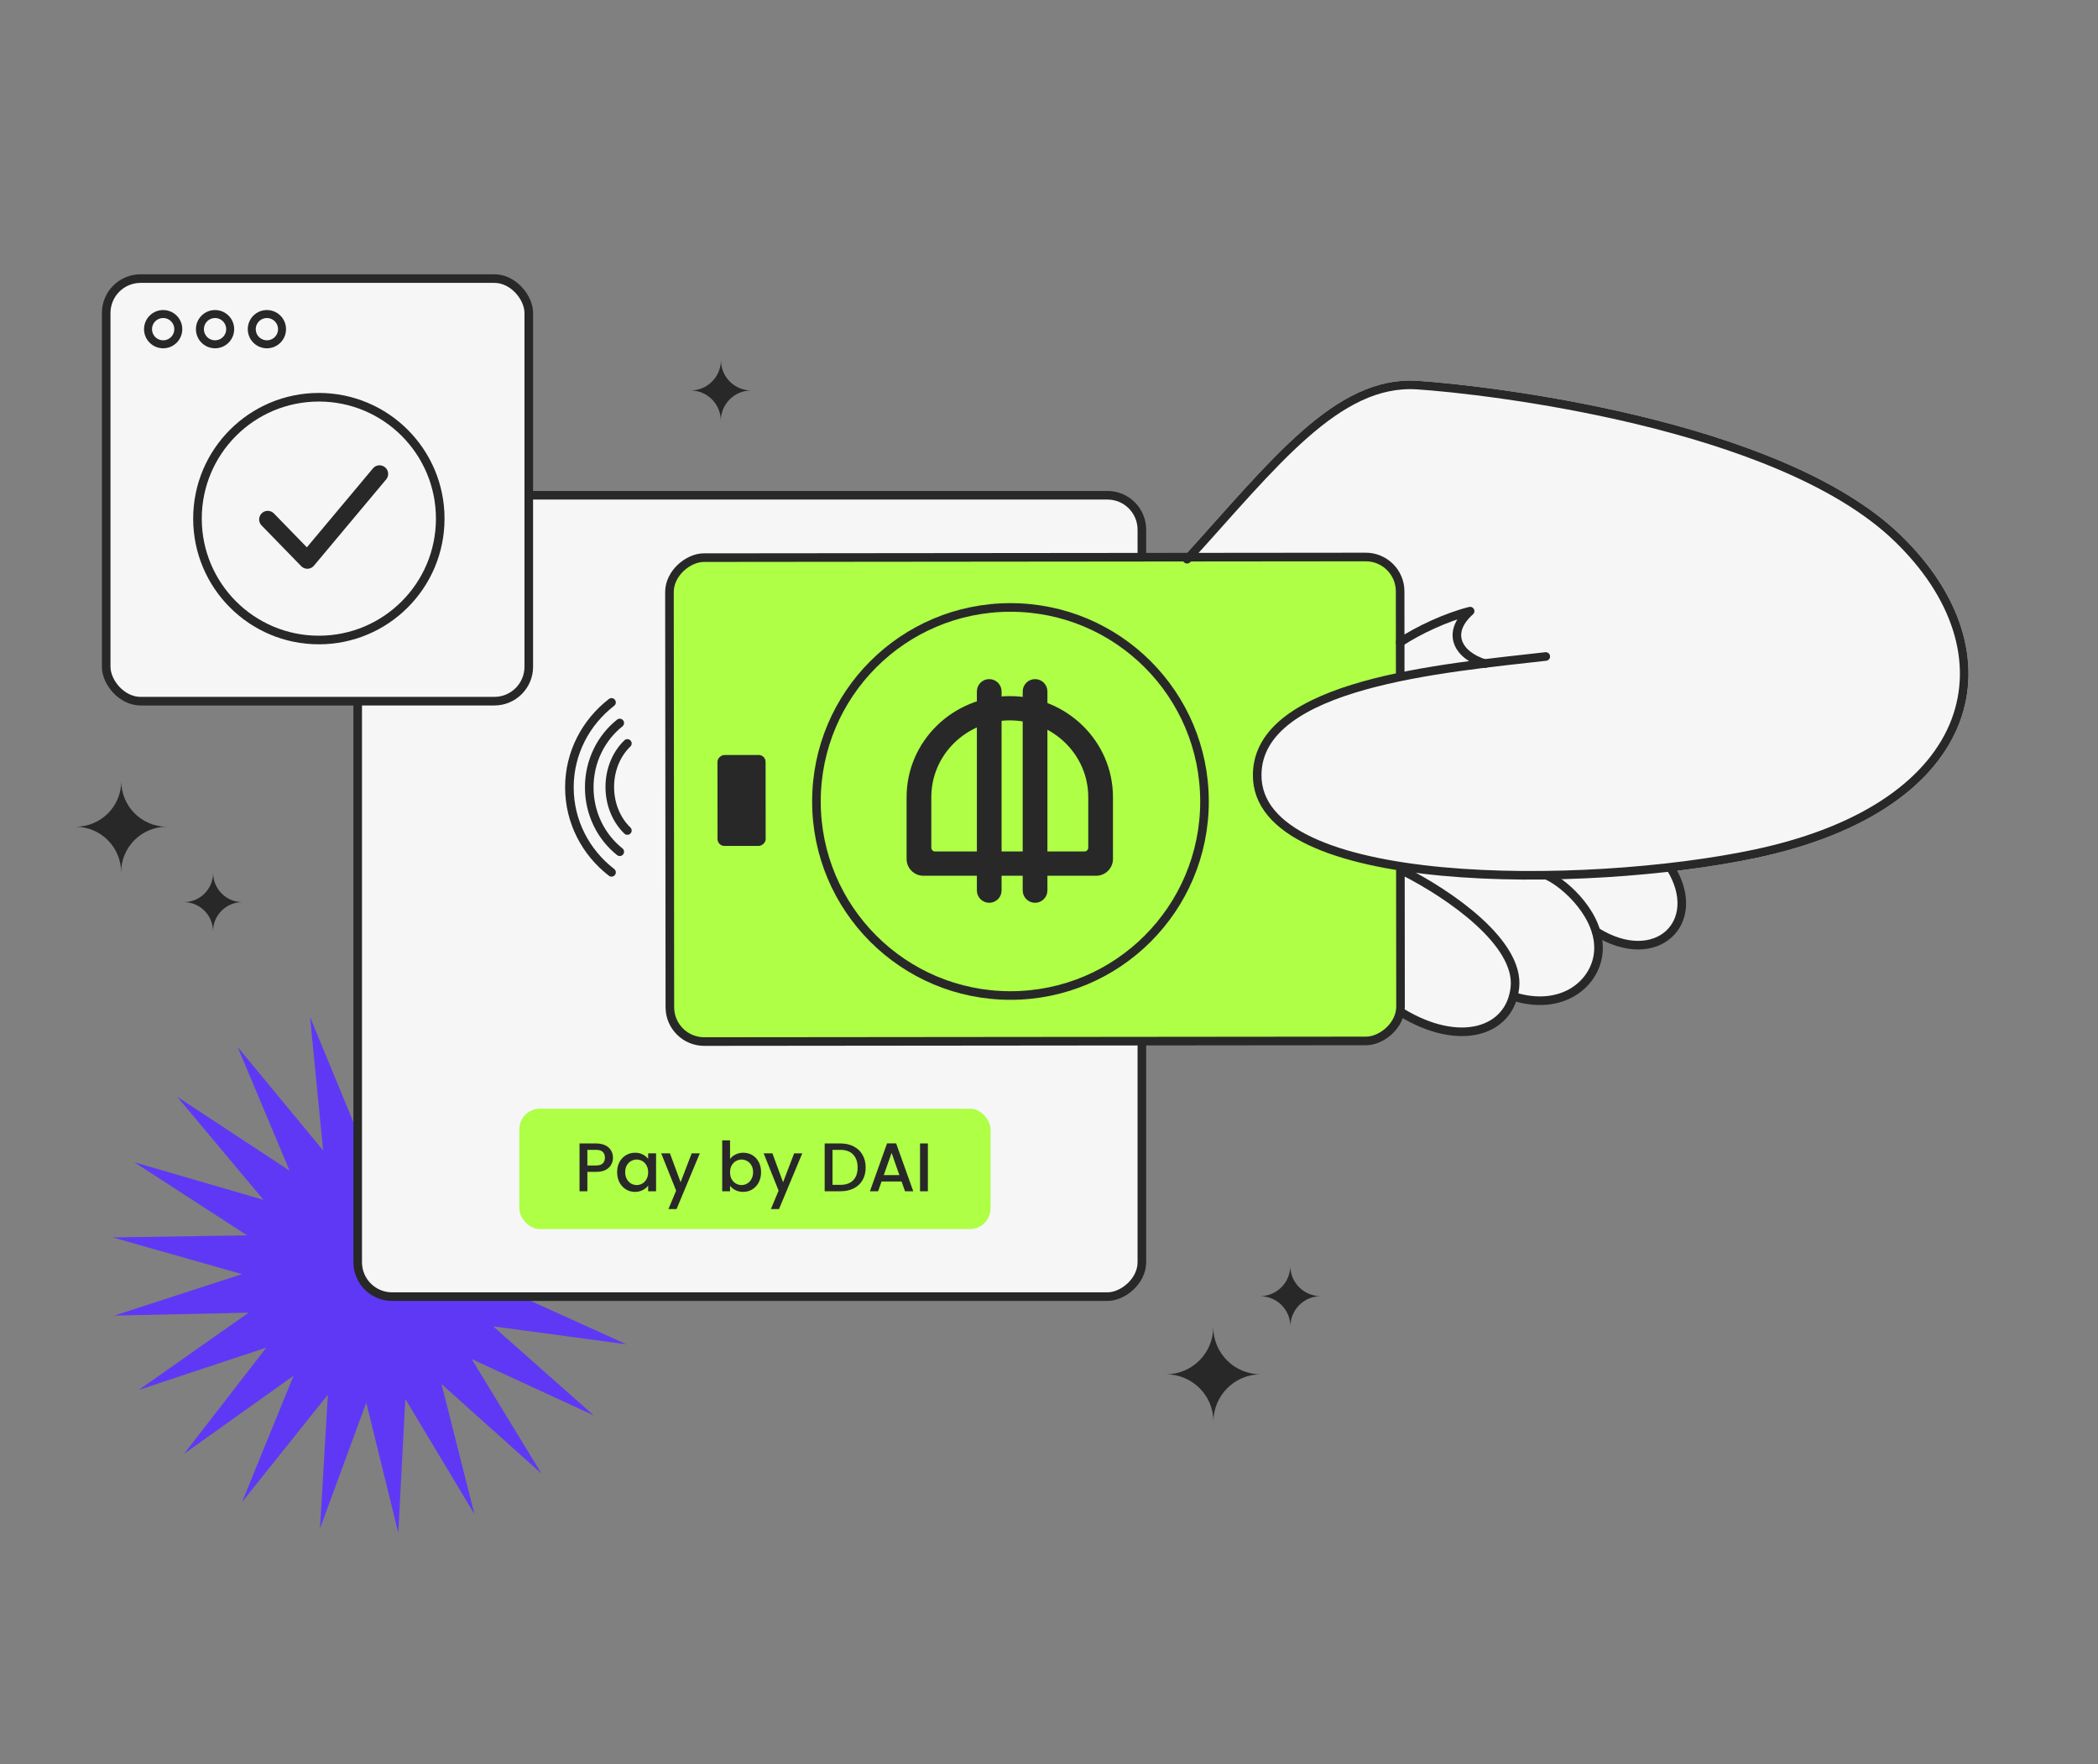 <?xml version="1.0" encoding="UTF-8"?> <svg xmlns="http://www.w3.org/2000/svg" width="610" height="513" viewBox="0 0 610 513" fill="none"><rect x="0" y="0" width="610" height="513" fill="#808080" stroke="none"/><path d="M32.777 359.784L71.858 359.183L39.073 337.936L76.604 348.85L51.547 318.914L84.194 340.373L69.093 304.408L93.953 334.506L90.15 295.707L105.015 331.769L112.847 293.585L116.397 332.407L135.168 298.229L127.087 336.362L155.13 309.228L136.136 343.283L170.958 325.603L142.738 352.554L182.121 348.85L146.309 363.353L185.081 368.316L146.53 374.72L182.121 390.859L143.382 385.644L172.63 411.524L137.145 395.155L157.45 428.478L128.373 402.408L137.931 440.212L117.844 406.758L115.807 445.685L106.495 407.819L93.043 444.409L95.335 405.497L70.378 436.707L85.354 399.998L53.566 422.658L77.44 391.81L40.361 404.115L72.296 381.661L33.219 382.517L70.378 370.453L32.777 359.784Z" fill="#5F38F5"></path><rect x="104" y="377" width="233" height="228" rx="10" transform="rotate(-90 104 377)" fill="#F6F6F6" stroke="#282829" stroke-width="2.5" stroke-linecap="round" stroke-linejoin="round"></rect><rect x="151" y="322.361" width="137" height="35" rx="6" fill="#AEFF46"></rect><path d="M178.22 336.601C178.22 337.308 178.053 337.974 177.72 338.601C177.387 339.228 176.853 339.741 176.12 340.141C175.387 340.528 174.447 340.721 173.3 340.721H170.78V346.361H168.5V332.461H173.3C174.367 332.461 175.267 332.648 176 333.021C176.747 333.381 177.3 333.874 177.66 334.501C178.033 335.128 178.22 335.828 178.22 336.601ZM173.3 338.861C174.167 338.861 174.813 338.668 175.24 338.281C175.667 337.881 175.88 337.321 175.88 336.601C175.88 335.081 175.02 334.321 173.3 334.321H170.78V338.861H173.3ZM179.435 340.801C179.435 339.694 179.661 338.714 180.115 337.861C180.581 337.008 181.208 336.348 181.995 335.881C182.795 335.401 183.675 335.161 184.635 335.161C185.501 335.161 186.255 335.334 186.895 335.681C187.548 336.014 188.068 336.434 188.455 336.941V335.341H190.755V346.361H188.455V344.721C188.068 345.241 187.541 345.674 186.875 346.021C186.208 346.368 185.448 346.541 184.595 346.541C183.648 346.541 182.781 346.301 181.995 345.821C181.208 345.328 180.581 344.648 180.115 343.781C179.661 342.901 179.435 341.908 179.435 340.801ZM188.455 340.841C188.455 340.081 188.295 339.421 187.975 338.861C187.668 338.301 187.261 337.874 186.755 337.581C186.248 337.288 185.701 337.141 185.115 337.141C184.528 337.141 183.981 337.288 183.475 337.581C182.968 337.861 182.555 338.281 182.235 338.841C181.928 339.388 181.775 340.041 181.775 340.801C181.775 341.561 181.928 342.228 182.235 342.801C182.555 343.374 182.968 343.814 183.475 344.121C183.995 344.414 184.541 344.561 185.115 344.561C185.701 344.561 186.248 344.414 186.755 344.121C187.261 343.828 187.668 343.401 187.975 342.841C188.295 342.268 188.455 341.601 188.455 340.841ZM203.469 335.341L196.709 351.541H194.349L196.589 346.181L192.249 335.341H194.789L197.889 343.741L201.109 335.341H203.469ZM212.265 336.981C212.652 336.448 213.178 336.014 213.845 335.681C214.525 335.334 215.278 335.161 216.105 335.161C217.078 335.161 217.958 335.394 218.745 335.861C219.532 336.328 220.152 336.994 220.605 337.861C221.058 338.714 221.285 339.694 221.285 340.801C221.285 341.908 221.058 342.901 220.605 343.781C220.152 344.648 219.525 345.328 218.725 345.821C217.938 346.301 217.065 346.541 216.105 346.541C215.252 346.541 214.492 346.374 213.825 346.041C213.172 345.708 212.652 345.281 212.265 344.761V346.361H209.985V331.561H212.265V336.981ZM218.965 340.801C218.965 340.041 218.805 339.388 218.485 338.841C218.178 338.281 217.765 337.861 217.245 337.581C216.738 337.288 216.192 337.141 215.605 337.141C215.032 337.141 214.485 337.288 213.965 337.581C213.458 337.874 213.045 338.301 212.725 338.861C212.418 339.421 212.265 340.081 212.265 340.841C212.265 341.601 212.418 342.268 212.725 342.841C213.045 343.401 213.458 343.828 213.965 344.121C214.485 344.414 215.032 344.561 215.605 344.561C216.192 344.561 216.738 344.414 217.245 344.121C217.765 343.814 218.178 343.374 218.485 342.801C218.805 342.228 218.965 341.561 218.965 340.801ZM233.26 335.341L226.5 351.541H224.14L226.38 346.181L222.04 335.341H224.58L227.68 343.741L230.9 335.341H233.26ZM244.316 332.461C245.796 332.461 247.089 332.748 248.196 333.321C249.316 333.881 250.176 334.694 250.776 335.761C251.389 336.814 251.696 338.048 251.696 339.461C251.696 340.874 251.389 342.101 250.776 343.141C250.176 344.181 249.316 344.981 248.196 345.541C247.089 346.088 245.796 346.361 244.316 346.361H239.776V332.461H244.316ZM244.316 344.501C245.942 344.501 247.189 344.061 248.056 343.181C248.922 342.301 249.356 341.061 249.356 339.461C249.356 337.848 248.922 336.588 248.056 335.681C247.189 334.774 245.942 334.321 244.316 334.321H242.056V344.501H244.316ZM262.135 343.521H256.315L255.315 346.361H252.935L257.915 332.441H260.555L265.535 346.361H263.135L262.135 343.521ZM261.495 341.661L259.235 335.201L256.955 341.661H261.495ZM269.781 332.461V346.361H267.501V332.461H269.781Z" fill="#282829"></path><path fill-rule="evenodd" clip-rule="evenodd" d="M48.481 240.379C41.178 240.352 35.265 234.429 35.265 227.126C35.265 234.445 29.326 240.377 22 240.377C29.304 240.404 35.216 246.327 35.216 253.629C35.216 246.311 41.155 240.378 48.481 240.379Z" fill="#282829"></path><path fill-rule="evenodd" clip-rule="evenodd" d="M70.45 262.297C65.761 262.279 61.965 258.477 61.965 253.789C61.965 258.487 58.152 262.296 53.449 262.295C58.138 262.313 61.934 266.115 61.934 270.803C61.934 266.105 65.746 262.296 70.45 262.297Z" fill="#282829"></path><path fill-rule="evenodd" clip-rule="evenodd" d="M366.512 399.583C358.939 399.612 352.809 405.753 352.809 413.324C352.809 405.736 346.651 399.585 339.055 399.586C346.627 399.558 352.758 393.416 352.758 385.845C352.758 393.433 358.916 399.584 366.512 399.583Z" fill="#282829"></path><path fill-rule="evenodd" clip-rule="evenodd" d="M383.986 376.86C379.125 376.878 375.189 380.821 375.189 385.681C375.189 380.81 371.236 376.861 366.359 376.862C371.221 376.844 375.156 372.901 375.156 368.04C375.156 372.912 379.11 376.86 383.986 376.86Z" fill="#282829"></path><path fill-rule="evenodd" clip-rule="evenodd" d="M200.783 113.526C205.645 113.544 209.58 117.487 209.58 122.347C209.58 117.476 213.534 113.527 218.41 113.528C213.549 113.51 209.613 109.567 209.613 104.706C209.613 109.578 205.66 113.526 200.783 113.526Z" fill="#282829"></path><path d="M182.409 241.476C179.289 238.481 177.297 233.922 177.297 228.815C177.297 223.709 179.289 219.15 182.409 216.155" stroke="#282829" stroke-width="2.5" stroke-linecap="round" stroke-linejoin="round"></path><path d="M180.198 247.648C174.806 243.359 171.324 236.571 171.324 228.931C171.324 221.291 174.806 214.503 180.198 210.213" stroke="#282829" stroke-width="2.5" stroke-linecap="round" stroke-linejoin="round"></path><path d="M177.804 253.636C170.343 247.875 165.555 238.95 165.555 228.931C165.555 218.912 170.343 209.987 177.804 204.226" stroke="#282829" stroke-width="2.5" stroke-linecap="round" stroke-linejoin="round"></path><rect x="30.877" y="81" width="122.866" height="122.866" rx="10" fill="#F6F6F6" stroke="#282829" stroke-width="2.5" stroke-linecap="round" stroke-linejoin="round"></rect><circle cx="92.708" cy="150.792" r="35.292" fill="#F6F6F6" stroke="#282829" stroke-width="2.5" stroke-linecap="round" stroke-linejoin="round"></circle><path d="M77.85 151.031L89.362 162.866L110.356 137.79" stroke="#282829" stroke-width="5" stroke-linecap="round" stroke-linejoin="round"></path><circle cx="47.44" cy="95.707" r="4.399" fill="#F6F6F6" stroke="#282829" stroke-width="2.325" stroke-linecap="round" stroke-linejoin="round"></circle><circle cx="62.528" cy="95.707" r="4.399" fill="#F6F6F6" stroke="#282829" stroke-width="2.325" stroke-linecap="round" stroke-linejoin="round"></circle><circle cx="77.602" cy="95.707" r="4.399" fill="#F6F6F6" stroke="#282829" stroke-width="2.325" stroke-linecap="round" stroke-linejoin="round"></circle><path d="M426.986 300.873C417.549 301.369 403.145 294.416 382.781 279.019L390.232 238.787L483.112 250.211C486.588 253.357 492.151 261.635 486.588 269.582C481.026 277.529 469.701 274.548 464.734 272.065C465.065 275.542 464.337 283.588 458.774 287.959C453.211 292.33 444.536 291.105 440.893 289.946C439.403 293.422 434.536 300.475 426.986 300.873Z" fill="#F6F6F6"></path><path d="M510.199 248.262C461.064 258.627 365.16 259.22 365.529 225.204L345.151 162.595C370.217 135.039 388.766 110.47 412.021 111.965C431.376 113.21 516.864 122.901 551.597 156.344C586.331 189.786 575.921 234.398 510.199 248.262Z" fill="#F6F6F6" stroke="white" stroke-width="2.5" stroke-linecap="round" stroke-linejoin="round"></path><rect x="194.773" y="302.848" width="140.704" height="212.446" rx="9.993" transform="rotate(-90.055 194.773 302.848)" fill="#AEFF46" stroke="#282829" stroke-width="2.5" stroke-linecap="round" stroke-linejoin="round"></rect><rect x="208.629" y="245.96" width="26.435" height="13.994" rx="1.999" transform="rotate(-90.055 208.629 245.96)" fill="#282829"></rect><circle cx="293.797" cy="233.033" r="56.415" transform="rotate(-90.001 293.797 233.033)" fill="#AEFF46" stroke="#282829" stroke-width="2.5" stroke-linecap="round" stroke-linejoin="round"></circle><path fill-rule="evenodd" clip-rule="evenodd" d="M268.472 254.015C266.114 254.015 264.203 252.104 264.203 249.746L264.203 231.767C264.203 215.881 277.363 203.002 293.597 203.002C309.831 203.002 322.991 215.881 322.991 231.767L322.991 249.746C322.991 252.104 321.08 254.015 318.723 254.015L268.472 254.015ZM270.174 246.464C270.174 247.407 270.938 248.172 271.881 248.172L315.313 248.172C316.256 248.172 317.02 247.407 317.02 246.464L317.02 231.767C317.02 219.108 306.533 208.845 293.597 208.845C280.661 208.845 270.174 219.108 270.174 231.767L270.174 246.464Z" fill="#282829" stroke="#282829" stroke-width="1.212" stroke-linecap="round" stroke-linejoin="round"></path><path fill-rule="evenodd" clip-rule="evenodd" d="M287.622 198.06C289.271 198.06 290.607 199.397 290.607 201.045L290.607 258.897C290.607 260.545 289.271 261.882 287.622 261.882C285.973 261.882 284.637 260.545 284.637 258.897L284.637 201.045C284.637 199.397 285.973 198.06 287.622 198.06Z" fill="#282829" stroke="#282829" stroke-width="1.212" stroke-linecap="round" stroke-linejoin="round"></path><path fill-rule="evenodd" clip-rule="evenodd" d="M300.946 198.061C302.595 198.061 303.932 199.397 303.932 201.046L303.932 258.897C303.932 260.546 302.595 261.882 300.946 261.882C299.298 261.882 297.961 260.546 297.961 258.897L297.961 201.046C297.961 199.397 299.298 198.061 300.946 198.061Z" fill="#282829" stroke="#282829" stroke-width="1.212" stroke-linecap="round" stroke-linejoin="round"></path><path d="M366.112 226.075C366.893 243.337 393.046 250.138 413.432 252.252L413.842 195.865C394.947 200.467 365.174 205.359 366.112 226.075Z" fill="#F6F6F6"></path><path d="M345.151 162.595C370.217 135.039 388.766 110.47 412.021 111.965C431.376 113.21 516.864 122.901 551.597 156.344C586.331 189.786 575.921 234.398 510.199 248.262C461.064 258.627 365.16 259.22 365.529 225.204C365.817 198.641 420.061 194.234 449.437 190.874" stroke="#282829" stroke-width="2.5" stroke-linecap="round" stroke-linejoin="round"></path><path d="M431.741 192.955C423.825 190.517 420.353 184.001 427.438 177.688C420.488 179.423 412.234 183.33 407.121 186.736" stroke="#282829" stroke-width="2.5" stroke-linecap="round" stroke-linejoin="round"></path><path d="M450.04 254.663C455.199 257.028 465.711 266.514 464.712 276.973C463.83 286.21 454.013 294.108 440.063 289.711" stroke="#282829" stroke-width="2.5" stroke-linecap="round" stroke-linejoin="round"></path><path d="M464.128 270.906C481.496 281.715 495.589 268.313 485.739 252.358" stroke="#282829" stroke-width="2.5" stroke-linecap="round" stroke-linejoin="round"></path><path d="M407.427 294.338C424.433 304.715 439.118 299.961 440.465 287.091C441.823 274.124 421.543 260.064 407.925 253.199" stroke="#282829" stroke-width="2.5" stroke-linecap="round" stroke-linejoin="round"></path></svg> 